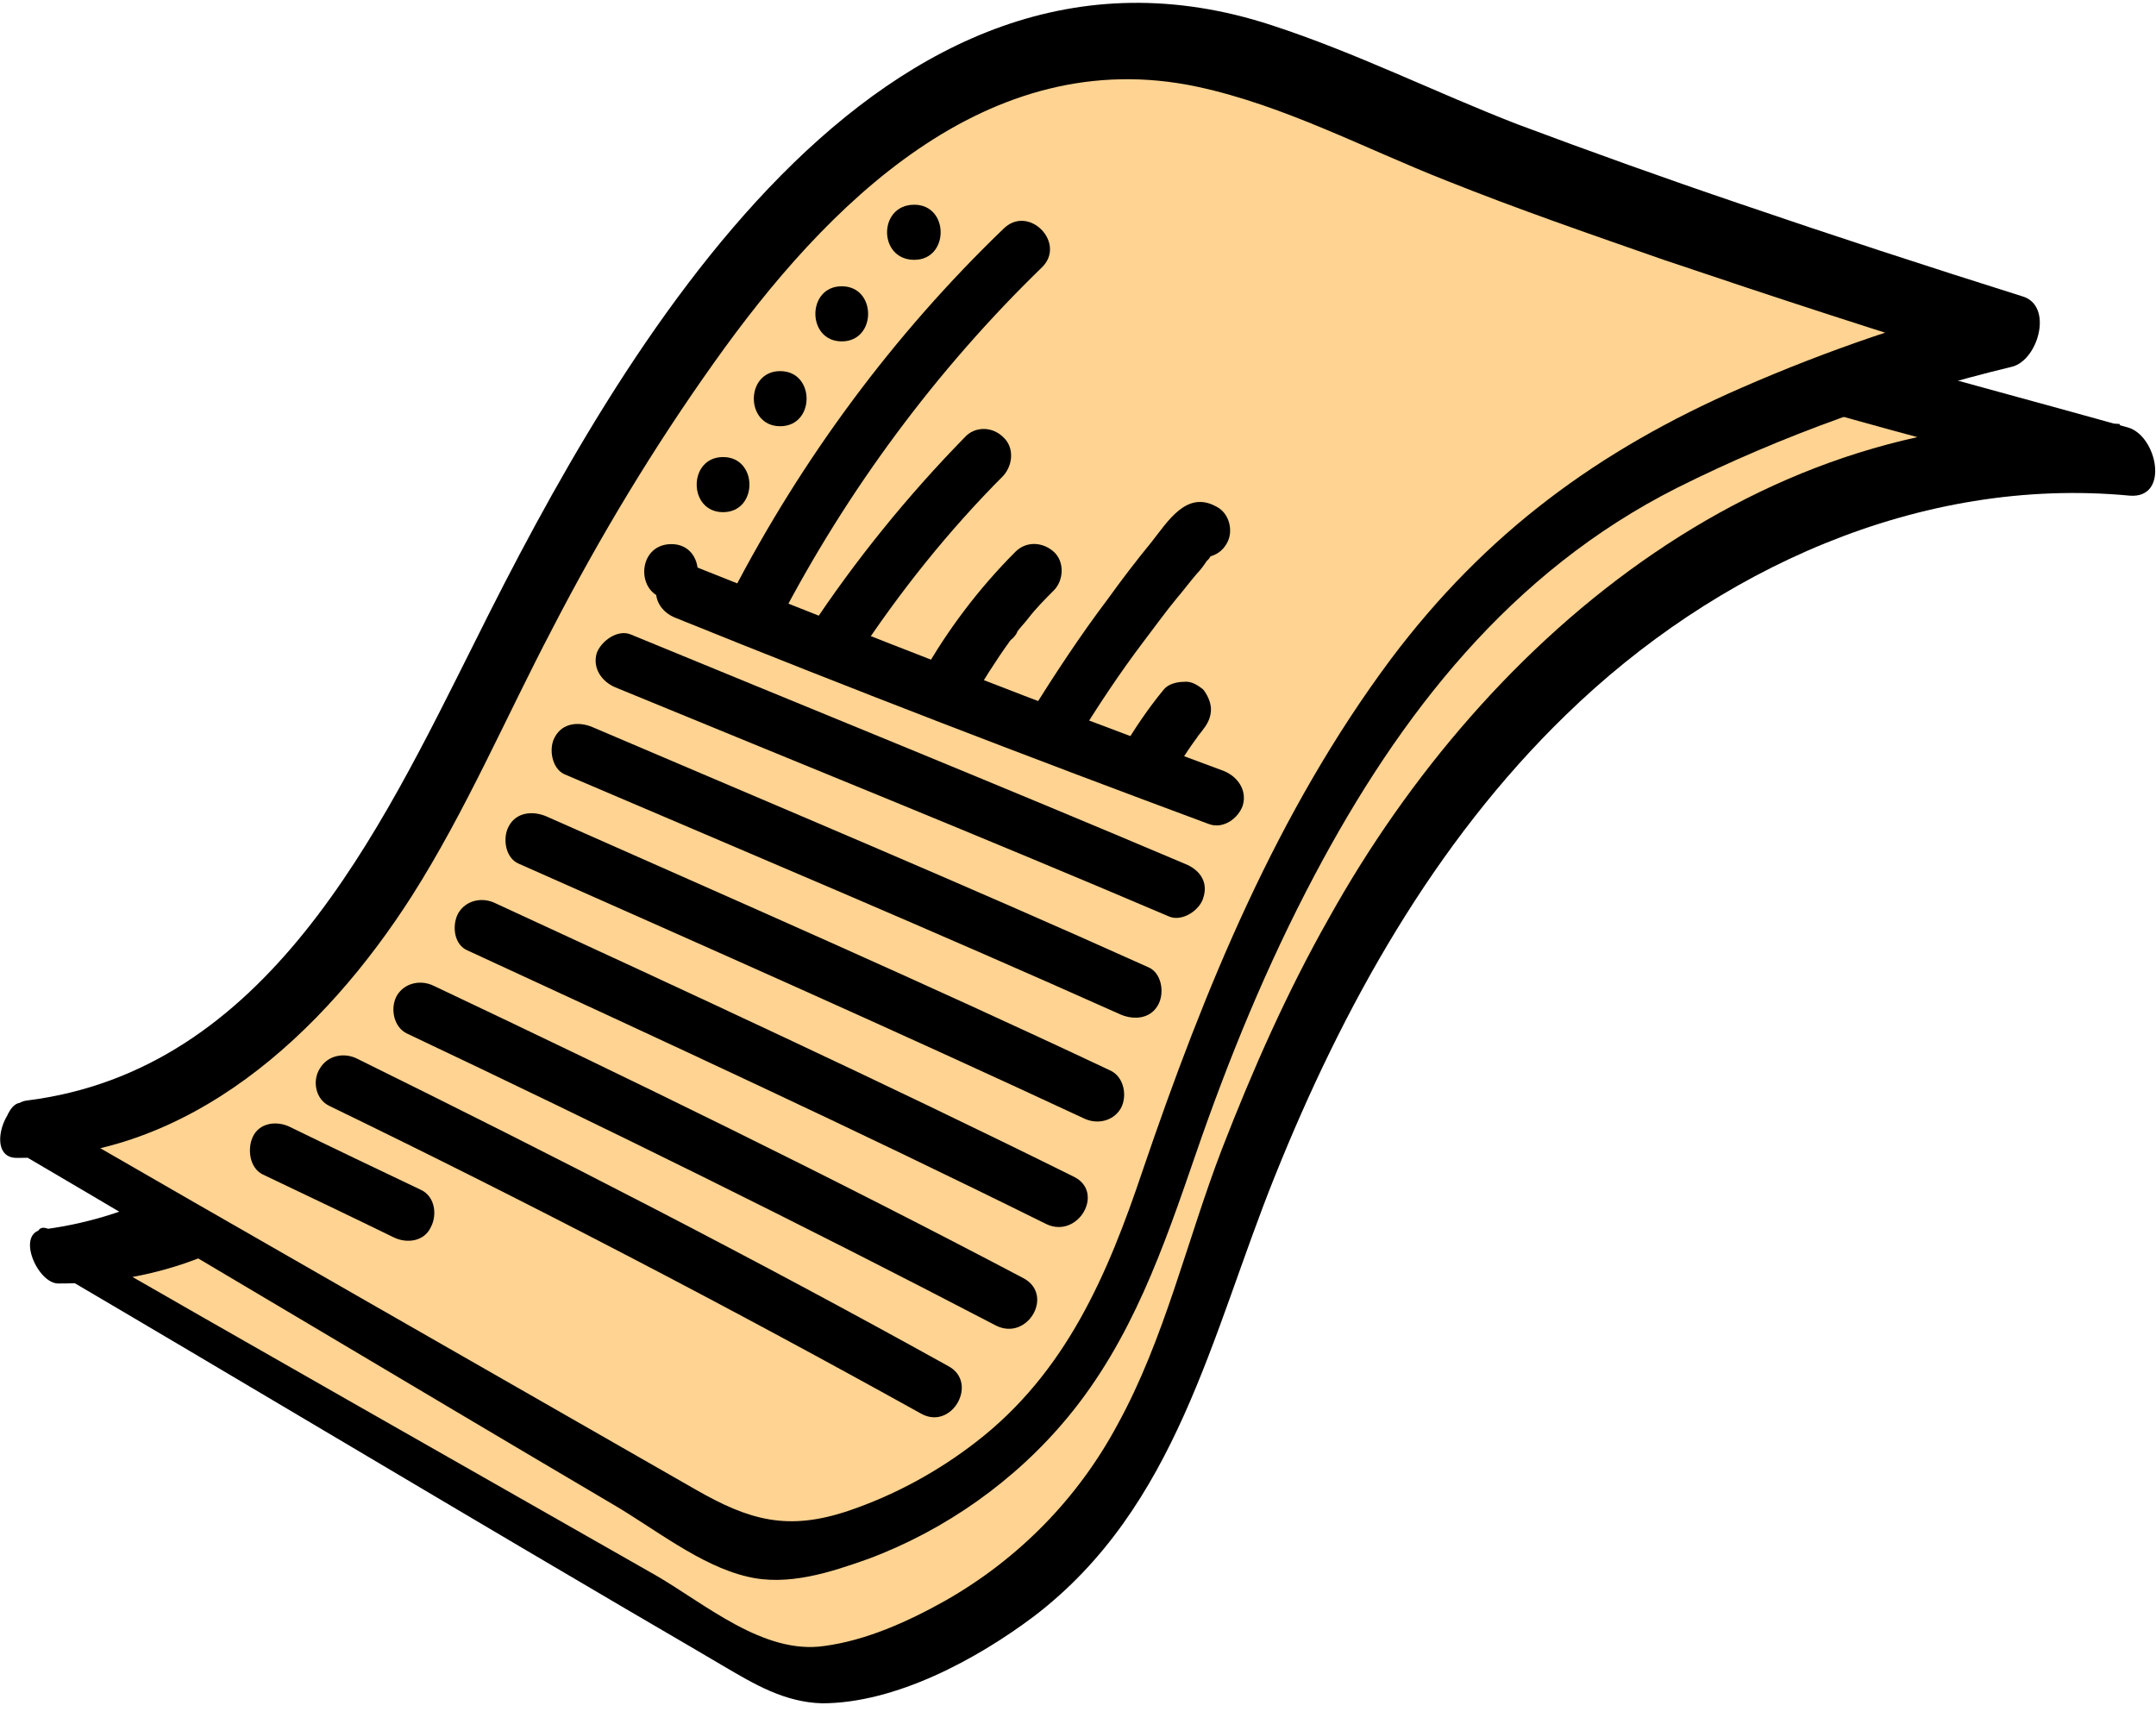 <?xml version="1.0" encoding="UTF-8"?> <svg xmlns="http://www.w3.org/2000/svg" width="128" height="102" viewBox="0 0 128 102" fill="none"><path d="M3.066 74.233C16.636 82.148 30.271 90.063 43.841 97.978C44.95 98.632 46.124 99.286 47.429 99.483C48.473 99.613 49.582 99.417 50.626 99.156C57.411 97.455 63.413 93.007 67.001 86.988C69.219 83.26 70.524 79.008 71.959 74.887C76.2 62.589 82.006 50.487 91.14 41.264C100.273 32.04 113.191 25.891 126.108 27.265C113.256 23.667 99.947 20.396 87.552 15.425C78.092 11.566 70.981 7.052 60.347 11.631C53.366 14.575 48.147 20.527 43.645 26.676C39.861 31.844 36.469 37.339 33.533 43.03C29.945 49.833 27.009 57.029 22.312 63.112C17.615 69.196 10.83 74.167 3.197 74.429" fill="#FFD391"></path><path d="M3.132 75.41C13.831 81.69 24.53 88.1 35.23 94.38C37.774 95.885 40.383 97.389 42.928 98.894C44.82 100.006 46.581 101.052 48.799 101.118C53.17 101.118 57.998 98.501 61.391 95.95C69.872 89.474 71.894 79.269 75.678 69.85C79.723 59.776 85.138 50.029 92.966 42.441C101.839 33.806 113.974 28.246 126.434 29.424C128.848 29.62 128.065 25.826 126.304 25.368C115.278 22.293 104.188 19.481 93.423 15.621C84.877 12.547 76.069 6.856 66.61 7.706C56.824 8.556 49.191 15.556 43.45 23.013C36.861 31.582 31.968 41.067 27.14 50.683C21.986 60.823 14.744 71.42 2.544 72.99C0.913 73.186 2.218 76.195 3.458 76.195C24.595 76.26 31.119 50.422 40.122 35.965C45.342 27.527 51.539 18.303 60.608 13.986C70.915 9.145 79.984 14.705 89.574 18.369C101.448 22.882 113.778 25.891 125.978 29.227C125.912 27.854 125.912 26.48 125.847 25.172C105.362 23.405 88.335 37.535 78.875 54.543C76.396 58.925 74.373 63.505 72.546 68.214C70.459 73.644 69.154 79.466 66.349 84.568C64 88.951 60.477 92.549 56.106 95.034C53.888 96.277 51.409 97.389 48.93 97.716C45.342 98.24 41.884 95.231 38.948 93.53C27.009 86.727 15.005 79.924 3.066 73.055C1.631 72.205 2.153 74.821 3.132 75.41Z" fill="black"></path><path d="M1.174 66.841C14.744 74.756 28.379 82.671 41.949 90.586C43.058 91.24 44.232 91.894 45.537 92.091C46.581 92.222 47.69 92.025 48.734 91.764C55.519 90.063 61.521 85.615 65.109 79.597C67.327 75.868 68.632 71.616 70.067 67.495C74.308 55.197 80.114 43.095 89.248 33.872C98.381 24.648 119.454 19.611 119.454 19.611C119.454 19.611 97.99 13.005 85.594 7.968C76.135 4.108 69.023 -0.405 58.389 4.174C51.409 7.117 46.19 13.07 41.688 19.219C37.904 24.387 34.512 29.882 31.576 35.573C28.053 42.376 25.052 49.571 20.42 55.655C15.788 61.738 8.938 66.775 1.305 67.037" fill="#FFD391"></path><path d="M0.653 68.15C12.591 75.149 24.465 82.279 36.339 89.278C38.818 90.718 41.558 92.942 44.363 93.596C46.777 94.184 49.321 93.334 51.539 92.549C56.106 90.848 60.282 87.905 63.413 84.111C67.197 79.532 69.089 74.037 70.981 68.542C72.938 62.851 75.221 57.291 78.027 51.992C83.115 42.376 89.704 33.938 99.556 28.966C105.819 25.826 112.669 23.406 119.454 21.771C121.02 21.378 121.933 18.108 120.041 17.584C114.43 15.818 108.82 13.986 103.274 12.089C98.838 10.585 94.467 9.015 90.096 7.38C85.203 5.482 80.506 3.128 75.482 1.492C52.257 -6.096 36.861 20.659 28.249 37.993C22.508 49.441 15.853 63.571 1.566 65.337C0.131 65.533 -0.783 68.738 0.979 68.738C11.221 68.804 19.246 61.346 24.465 53.17C27.662 48.133 30.01 42.638 32.75 37.405C35.621 31.845 38.818 26.546 42.406 21.509C48.995 12.22 58.585 2.473 71.111 5.155C76.265 6.267 81.028 8.819 85.855 10.716C90.096 12.416 94.467 13.921 98.773 15.425C105.362 17.65 111.951 19.808 118.606 21.836C118.801 20.462 118.997 19.023 119.193 17.65C113.843 18.958 108.494 20.79 103.405 23.014C94.858 26.742 88.204 31.648 82.593 39.105C75.808 48.198 71.503 58.73 67.849 69.458C65.762 75.672 63.282 81.494 57.933 85.615C55.65 87.381 53.105 88.755 50.43 89.671C46.777 90.914 44.493 90.26 41.297 88.428C28.053 80.84 14.744 73.252 1.501 65.598C0.653 64.879 -0.391 67.561 0.653 68.15Z" fill="black"></path><path d="M20.355 64.29C32.228 70.046 43.906 76.13 55.454 82.54L20.355 64.29Z" fill="#FFD391"></path><path d="M19.572 65.663C31.445 71.42 43.123 77.503 54.671 83.914C56.498 84.96 58.129 82.082 56.302 81.101C44.754 74.69 33.011 68.672 21.203 62.85C20.42 62.458 19.441 62.654 18.985 63.439C18.528 64.159 18.724 65.271 19.572 65.663Z" fill="black"></path><path d="M59.955 77.242C48.538 71.224 36.339 65.271 24.987 59.907L59.955 77.242Z" fill="#FFD391"></path><path d="M60.738 75.868C49.191 69.784 37.513 64.093 25.77 58.533C24.987 58.141 24.008 58.337 23.552 59.122C23.16 59.841 23.356 60.953 24.139 61.346C35.882 66.906 47.56 72.663 59.107 78.681C60.999 79.662 62.63 76.849 60.738 75.868Z" fill="black"></path><path d="M28.575 55.066C39.405 60.038 51.67 65.729 62.891 71.289L28.575 55.066Z" fill="#FFD391"></path><path d="M27.792 56.44C39.274 61.738 50.756 67.037 62.108 72.663C64 73.578 65.631 70.766 63.739 69.85C52.387 64.224 40.905 58.926 29.423 53.627C28.64 53.234 27.662 53.431 27.205 54.216C26.814 54.935 26.944 56.113 27.792 56.44Z" fill="black"></path><path d="M31.641 49.898C41.884 54.412 54.149 59.841 65.174 65.009L31.641 49.898Z" fill="#FFD391"></path><path d="M30.793 51.272C42.014 56.244 53.236 61.215 64.326 66.383C65.109 66.775 66.088 66.579 66.544 65.794C66.936 65.075 66.74 63.962 65.957 63.57C54.867 58.337 43.645 53.431 32.424 48.459C31.641 48.132 30.663 48.198 30.206 49.048C29.814 49.767 30.01 50.945 30.793 51.272Z" fill="black"></path><path d="M34.381 44.6C44.232 48.852 56.432 53.954 67.392 58.86L34.381 44.6Z" fill="#FFD391"></path><path d="M33.533 45.974C44.559 50.683 55.584 55.328 66.544 60.234C67.327 60.561 68.306 60.495 68.763 59.645C69.154 58.926 68.958 57.748 68.175 57.421C57.28 52.515 46.19 47.87 35.164 43.161C34.381 42.834 33.403 42.899 32.946 43.749C32.554 44.404 32.75 45.646 33.533 45.974Z" fill="black"></path><path d="M69.937 52.842C58.911 48.198 46.646 43.226 37.056 39.236L69.937 52.842Z" fill="#FFD391"></path><path d="M70.328 51.272C59.368 46.628 48.408 42.179 37.448 37.666C36.665 37.339 35.686 38.058 35.425 38.778C35.164 39.694 35.751 40.479 36.534 40.806C47.495 45.319 58.52 49.768 69.415 54.412C70.198 54.739 71.242 54.02 71.437 53.3C71.764 52.319 71.176 51.599 70.328 51.272Z" fill="black"></path><path d="M39.861 35.573C41.949 35.573 41.949 32.302 39.861 32.302C37.709 32.302 37.709 35.573 39.861 35.573Z" fill="black"></path><path d="M42.928 30.405C45.015 30.405 45.015 27.134 42.928 27.134C40.84 27.134 40.84 30.405 42.928 30.405Z" fill="black"></path><path d="M46.32 25.303C48.408 25.303 48.408 22.032 46.32 22.032C44.233 22.032 44.233 25.303 46.32 25.303Z" fill="black"></path><path d="M49.974 20.266C52.061 20.266 52.061 16.995 49.974 16.995C47.886 16.995 47.886 20.266 49.974 20.266Z" fill="black"></path><path d="M54.279 15.425C56.367 15.425 56.367 12.154 54.279 12.154C52.126 12.154 52.126 15.425 54.279 15.425Z" fill="black"></path><path d="M46.255 36.881C50.3 29.097 55.584 21.966 61.847 15.883C63.348 14.444 61.064 12.089 59.564 13.593C53.04 19.873 47.625 27.2 43.45 35.245C42.471 37.077 45.276 38.712 46.255 36.881Z" fill="black"></path><path d="M50.887 38.974C53.431 35.115 56.302 31.517 59.564 28.246C60.151 27.592 60.216 26.545 59.564 25.957C58.911 25.302 57.867 25.302 57.28 25.957C53.888 29.424 50.756 33.283 48.082 37.339C47.625 38.058 47.951 39.17 48.669 39.563C49.452 40.021 50.43 39.694 50.887 38.974Z" fill="black"></path><path d="M57.606 41.721C58.324 40.479 59.107 39.236 59.955 38.058C60.02 37.993 60.02 37.928 60.086 37.862C60.02 37.928 59.955 38.058 60.086 37.928C60.216 37.797 60.347 37.666 60.412 37.47C60.608 37.208 60.868 36.946 61.064 36.685C61.521 36.096 62.043 35.573 62.565 35.049C63.152 34.461 63.217 33.349 62.565 32.76C61.912 32.171 60.934 32.106 60.281 32.76C58.129 34.918 56.236 37.404 54.736 40.086C54.345 40.806 54.54 41.918 55.323 42.31C56.171 42.703 57.15 42.507 57.606 41.721Z" fill="black"></path><path d="M63.935 43.946C65.174 41.918 66.479 39.955 67.914 38.058C68.567 37.208 69.219 36.292 69.872 35.507C70.263 35.049 70.654 34.526 71.046 34.068C71.242 33.872 71.437 33.61 71.568 33.414C71.633 33.283 71.764 33.218 71.829 33.087C71.894 33.021 71.894 32.956 71.959 32.891C72.09 32.694 72.025 32.76 71.698 33.021C71.307 32.956 70.85 32.891 70.459 32.825C70.524 32.825 70.524 32.891 70.589 32.891C71.372 33.283 72.351 33.087 72.807 32.302C73.264 31.582 73.003 30.47 72.22 30.078C70.459 29.096 69.35 30.928 68.371 32.171C67.458 33.283 66.61 34.395 65.761 35.573C64.13 37.731 62.63 40.021 61.195 42.31C60.738 43.03 61.064 44.142 61.782 44.534C62.5 44.992 63.478 44.665 63.935 43.946Z" fill="black"></path><path d="M69.48 46.301C70.002 45.319 70.589 44.404 71.242 43.553C71.176 43.684 71.046 43.749 70.981 43.88C71.111 43.684 71.307 43.488 71.437 43.291C71.698 42.964 71.894 42.572 71.894 42.114C71.894 41.721 71.698 41.264 71.437 40.937C71.111 40.675 70.72 40.413 70.263 40.479C69.872 40.479 69.35 40.609 69.089 40.937C68.175 42.049 67.327 43.291 66.61 44.534C66.414 44.927 66.349 45.385 66.414 45.777C66.544 46.17 66.805 46.562 67.132 46.758C67.523 46.955 67.98 47.086 68.371 46.955C68.893 46.889 69.284 46.693 69.48 46.301Z" fill="black"></path><path d="M15.592 69.719C18.202 70.962 20.811 72.205 23.356 73.448C24.139 73.84 25.183 73.709 25.574 72.859C25.965 72.139 25.835 71.027 24.987 70.635C22.377 69.392 19.768 68.149 17.223 66.906C16.44 66.514 15.396 66.644 15.005 67.495C14.679 68.214 14.809 69.326 15.592 69.719Z" fill="black"></path><path d="M40.122 36.685C50.626 40.937 61.195 44.992 71.764 48.917C72.612 49.244 73.525 48.59 73.786 47.805C74.047 46.889 73.46 46.104 72.677 45.777C62.043 41.852 51.539 37.731 41.036 33.545C40.188 33.218 39.274 33.872 39.013 34.657C38.752 35.573 39.274 36.358 40.122 36.685Z" fill="black"></path></svg> 